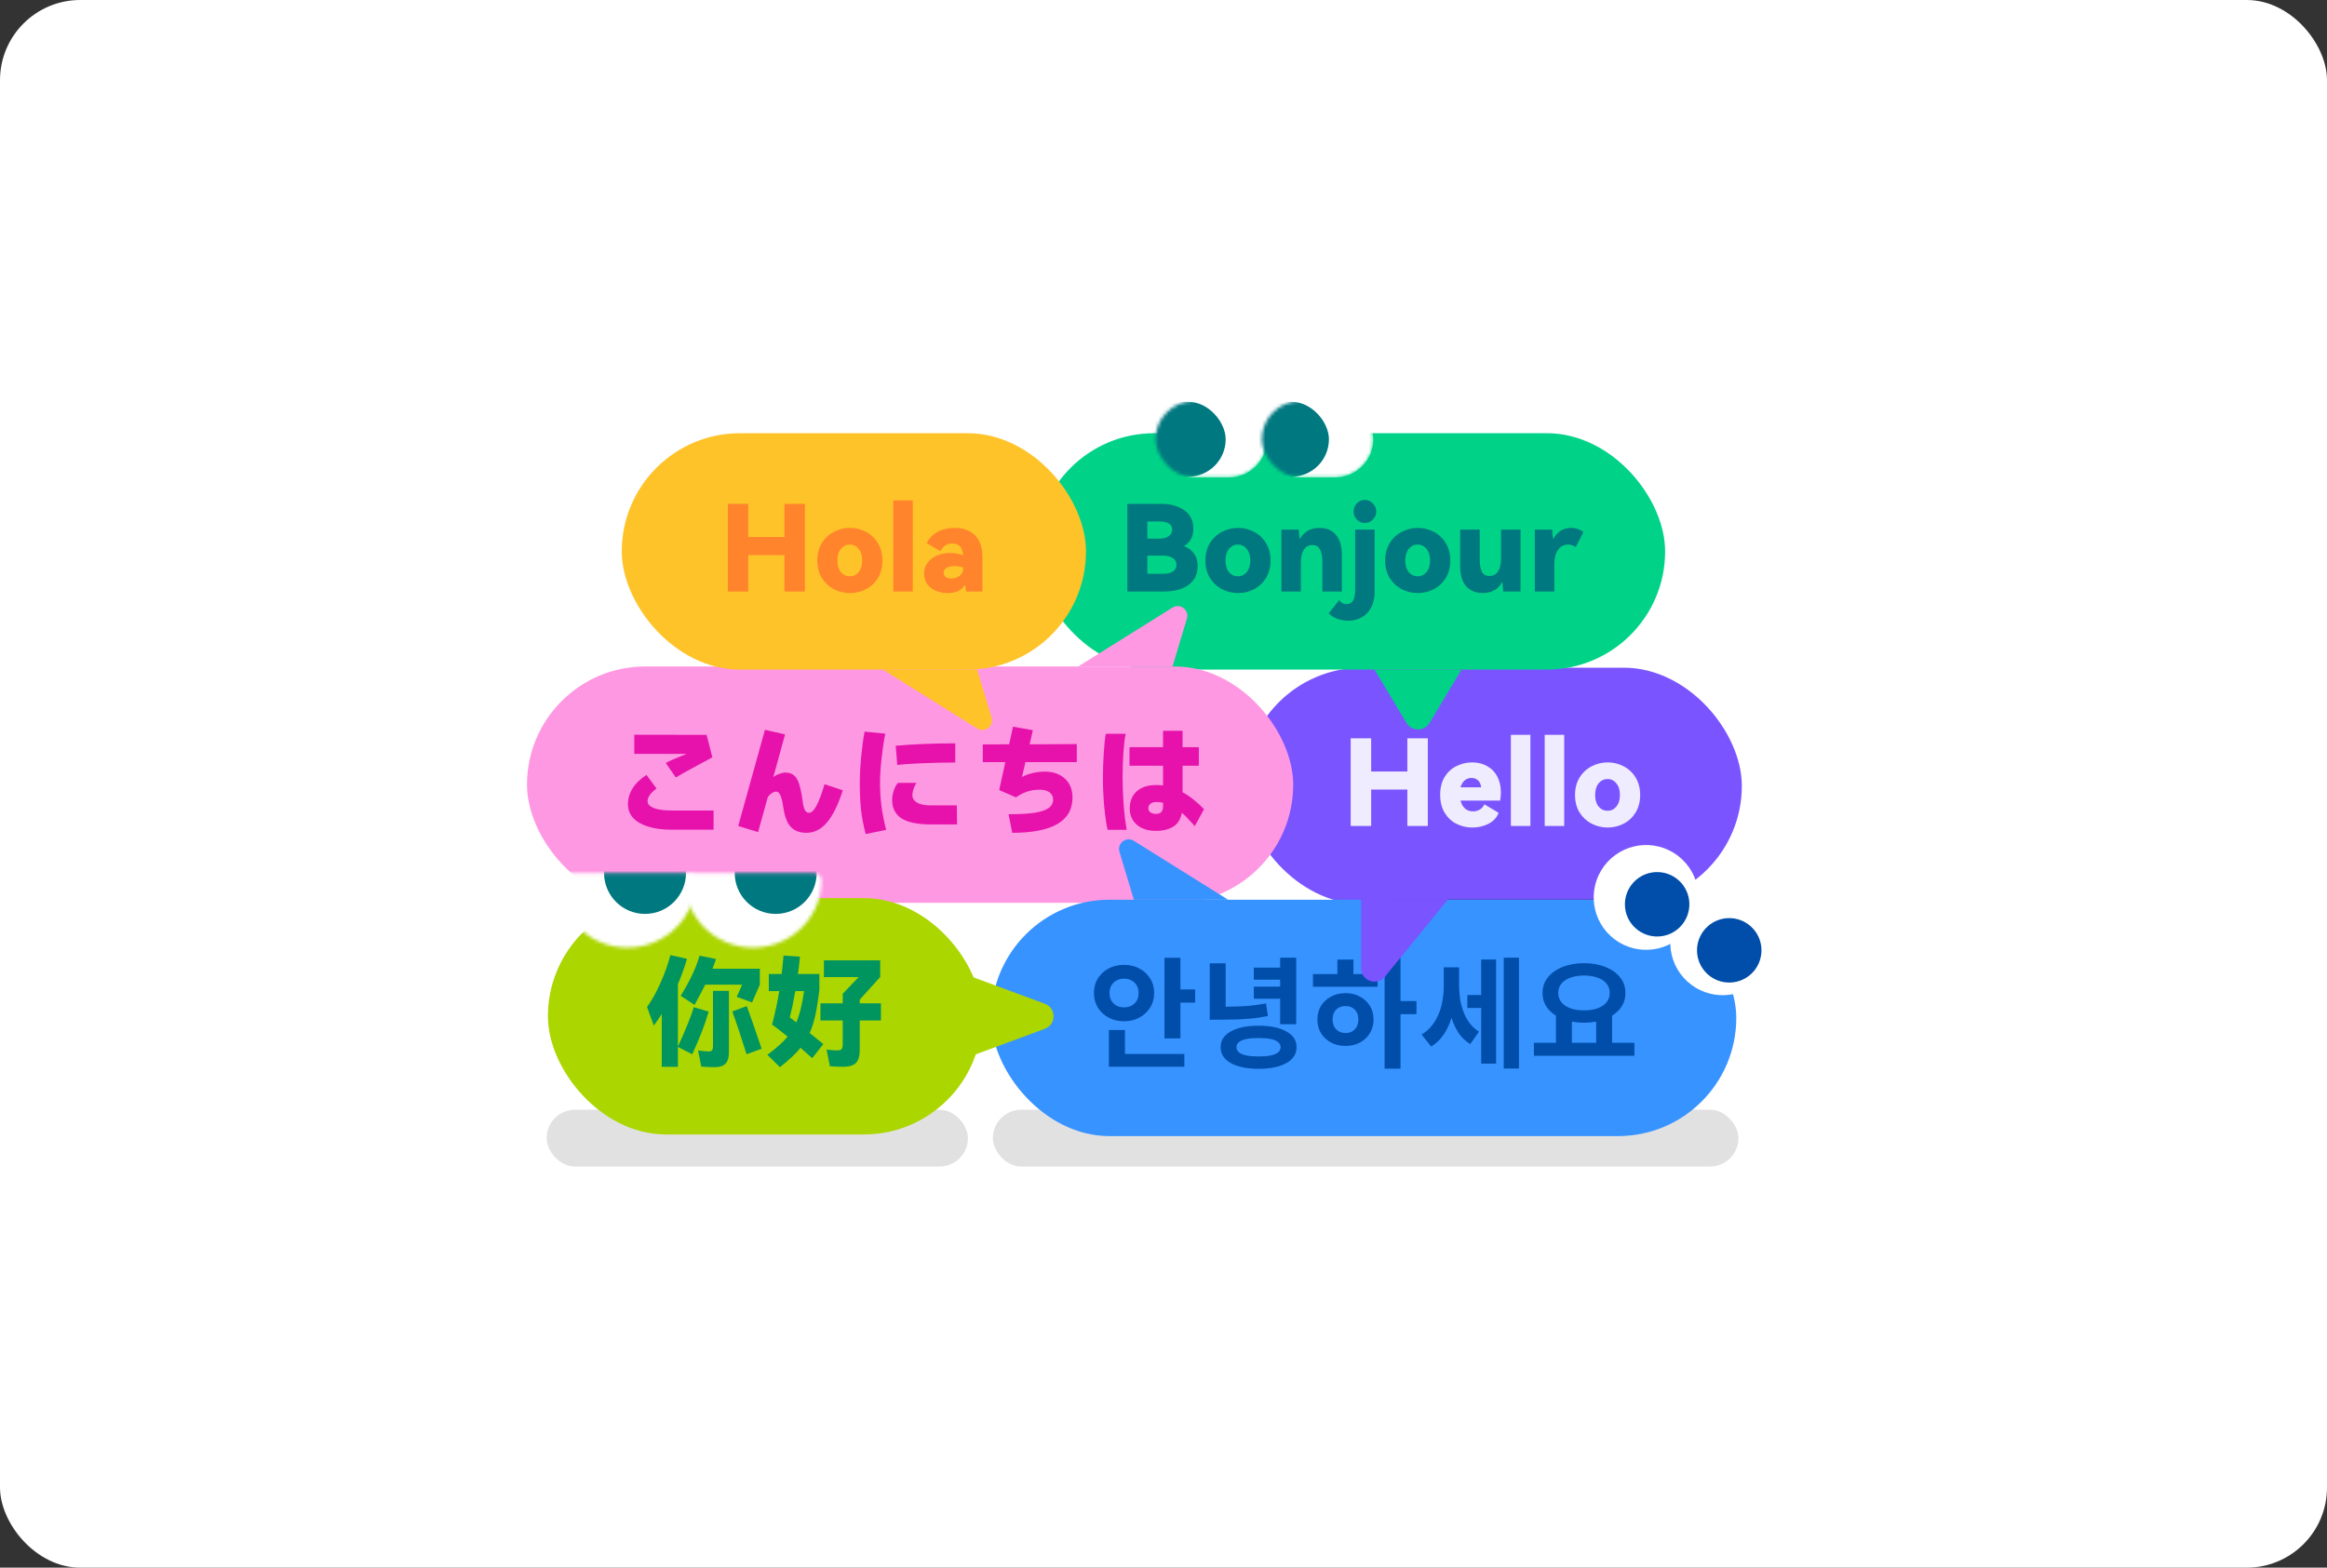 <svg width="696" height="469" viewBox="0 0 696 469" fill="none" xmlns="http://www.w3.org/2000/svg">
<rect x="0" y="0" width="696" height="469" fill="#333333" stroke="none"/>
<rect width="696" height="469" rx="24" fill="white"/>
<rect x="163.5" y="332" width="126" height="17" rx="8.5" fill="black" fill-opacity="0.12"/>
<rect x="296.963" y="332" width="223" height="17" rx="8.5" fill="black" fill-opacity="0.12"/>
<rect x="372.126" y="199.753" width="148.853" height="70.712" rx="35.356" fill="#7A54FF"/>
<path d="M410.113 230.809H420.931L420.931 220.887H427.056L427.056 247.108H420.931L420.931 236.218H410.113L410.113 247.108H403.987L403.987 220.887H410.113L410.113 230.809ZM440.313 228.087C442.008 228.087 443.501 228.457 444.791 229.197C446.104 229.914 447.119 230.953 447.835 232.314C448.552 233.675 448.91 235.263 448.91 237.078C448.91 237.842 448.839 238.654 448.695 239.514H436.838C437.101 240.541 437.555 241.341 438.199 241.914C438.844 242.463 439.632 242.738 440.564 242.738C441.328 242.738 442.008 242.559 442.605 242.201C443.226 241.843 443.68 241.317 443.967 240.625L448.23 243.168C447.704 244.577 446.713 245.664 445.256 246.428C443.8 247.192 442.164 247.574 440.349 247.574C438.677 247.574 437.101 247.204 435.62 246.464C434.163 245.723 432.981 244.613 432.074 243.132C431.19 241.651 430.748 239.86 430.748 237.759C430.748 235.681 431.19 233.914 432.074 232.457C432.981 231 434.163 229.914 435.62 229.197C437.077 228.457 438.641 228.087 440.313 228.087ZM440.134 232.744C439.322 232.744 438.629 232.994 438.056 233.496C437.507 233.974 437.101 234.654 436.838 235.538H442.999C442.904 234.63 442.594 233.938 442.068 233.46C441.543 232.983 440.898 232.744 440.134 232.744ZM457.741 247.108H451.902L451.902 219.848H457.741L457.741 247.108ZM467.851 247.108H462.012L462.012 219.848H467.851L467.851 247.108ZM471.083 237.83C471.083 235.872 471.525 234.153 472.409 232.672C473.316 231.191 474.522 230.057 476.027 229.269C477.531 228.481 479.143 228.087 480.863 228.087C482.582 228.087 484.182 228.481 485.663 229.269C487.167 230.057 488.361 231.191 489.245 232.672C490.129 234.153 490.57 235.872 490.57 237.83C490.57 239.813 490.129 241.544 489.245 243.025C488.361 244.481 487.179 245.604 485.699 246.392C484.218 247.18 482.606 247.574 480.863 247.574C479.119 247.574 477.495 247.18 475.991 246.392C474.51 245.604 473.316 244.481 472.409 243.025C471.525 241.544 471.083 239.813 471.083 237.83ZM477.101 237.83C477.101 239.287 477.448 240.445 478.14 241.305C478.857 242.141 479.752 242.559 480.827 242.559C481.878 242.559 482.749 242.141 483.442 241.305C484.158 240.445 484.517 239.287 484.517 237.83C484.517 236.374 484.158 235.215 483.442 234.356C482.749 233.496 481.878 233.066 480.827 233.066C479.752 233.066 478.857 233.496 478.14 234.356C477.448 235.215 477.101 236.374 477.101 237.83Z" fill="#EFECFF"/>
<path d="M400.366 284.807L404.669 270.464L432.872 270.464L404.67 288.091C402.407 289.505 399.599 287.362 400.366 284.807Z" fill="#7A54FF"/>
<rect x="309.863" y="129.606" width="188.175" height="70.712" rx="35.356" fill="#00D387"/>
<path d="M354.138 163.385C356.86 164.484 358.222 166.466 358.222 169.332C358.222 171.72 357.326 173.595 355.535 174.956C353.744 176.293 351.284 176.962 348.156 176.962H337.194L337.194 150.74H347.26C350.078 150.74 352.394 151.373 354.209 152.639C356.024 153.904 356.932 155.743 356.932 158.155C356.932 160.496 356.001 162.239 354.138 163.385ZM343.176 156.006L343.176 161.164H346.758C347.929 161.164 348.86 160.914 349.553 160.412C350.245 159.911 350.591 159.242 350.591 158.406C350.591 157.618 350.257 157.021 349.588 156.615C348.92 156.209 347.976 156.006 346.758 156.006H343.176ZM347.797 171.66C349.087 171.66 350.09 171.433 350.806 170.98C351.523 170.502 351.881 169.833 351.881 168.974C351.881 168.114 351.511 167.445 350.771 166.968C350.054 166.466 349.051 166.215 347.761 166.215H343.176L343.176 171.66H347.797ZM360.527 167.684C360.527 165.726 360.969 164.006 361.852 162.526C362.76 161.045 363.966 159.911 365.47 159.122C366.975 158.334 368.587 157.94 370.306 157.94C372.026 157.94 373.626 158.334 375.107 159.122C376.611 159.911 377.805 161.045 378.689 162.526C379.572 164.006 380.014 165.726 380.014 167.684C380.014 169.666 379.572 171.398 378.689 172.878C377.805 174.335 376.623 175.457 375.142 176.245C373.662 177.034 372.05 177.428 370.306 177.428C368.563 177.428 366.939 177.034 365.435 176.245C363.954 175.457 362.76 174.335 361.852 172.878C360.969 171.398 360.527 169.666 360.527 167.684ZM366.545 167.684C366.545 169.141 366.891 170.299 367.584 171.159C368.3 171.995 369.196 172.412 370.271 172.412C371.321 172.412 372.193 171.995 372.886 171.159C373.602 170.299 373.96 169.141 373.96 167.684C373.96 166.227 373.602 165.069 372.886 164.209C372.193 163.349 371.321 162.92 370.271 162.92C369.196 162.92 368.3 163.349 367.584 164.209C366.891 165.069 366.545 166.227 366.545 167.684ZM394.647 157.94C396.748 157.94 398.384 158.621 399.554 159.982C400.748 161.343 401.345 163.349 401.345 166L401.345 176.962H395.506L395.506 167.971C395.506 166.418 395.267 165.212 394.79 164.353C394.336 163.493 393.572 163.063 392.497 163.063C391.423 163.063 390.587 163.517 389.99 164.424C389.393 165.332 389.094 166.597 389.094 168.221L389.094 176.962H383.255L383.255 158.442H388.449C388.497 159.636 388.605 160.591 388.772 161.308C389.966 159.063 391.924 157.94 394.647 157.94ZM408.195 156.472C407.287 156.472 406.499 156.137 405.831 155.469C405.186 154.776 404.863 153.964 404.863 153.033C404.863 152.077 405.186 151.265 405.831 150.597C406.499 149.904 407.287 149.558 408.195 149.558C409.126 149.558 409.926 149.904 410.595 150.597C411.287 151.265 411.634 152.077 411.634 153.033C411.634 153.964 411.287 154.776 410.595 155.469C409.926 156.137 409.126 156.472 408.195 156.472ZM403.251 185.703C402.129 185.703 401.054 185.511 400.027 185.129C398.977 184.771 398.105 184.222 397.412 183.482L400.529 179.577C401.126 180.341 401.854 180.723 402.714 180.723C403.645 180.723 404.314 180.365 404.72 179.649C405.126 178.932 405.329 177.846 405.329 176.389L405.329 158.442H411.168L411.168 176.962C411.168 178.896 410.798 180.52 410.058 181.834C409.341 183.147 408.386 184.114 407.192 184.735C405.998 185.38 404.684 185.703 403.251 185.703ZM414.295 167.684C414.295 165.726 414.737 164.006 415.621 162.526C416.528 161.045 417.734 159.911 419.239 159.122C420.743 158.334 422.355 157.94 424.075 157.94C425.794 157.94 427.394 158.334 428.875 159.122C430.379 159.911 431.573 161.045 432.457 162.526C433.341 164.006 433.783 165.726 433.783 167.684C433.783 169.666 433.341 171.398 432.457 172.878C431.573 174.335 430.391 175.457 428.911 176.245C427.43 177.034 425.818 177.428 424.075 177.428C422.331 177.428 420.707 177.034 419.203 176.245C417.722 175.457 416.528 174.335 415.621 172.878C414.737 171.398 414.295 169.666 414.295 167.684ZM420.313 167.684C420.313 169.141 420.66 170.299 421.352 171.159C422.069 171.995 422.964 172.412 424.039 172.412C425.09 172.412 425.961 171.995 426.654 171.159C427.37 170.299 427.729 169.141 427.729 167.684C427.729 166.227 427.37 165.069 426.654 164.209C425.961 163.349 425.09 162.92 424.039 162.92C422.964 162.92 422.069 163.349 421.352 164.209C420.66 165.069 420.313 166.227 420.313 167.684ZM448.952 158.442H454.791L454.791 176.962H449.633L449.561 176.174C449.466 175.099 449.382 174.407 449.31 174.096C448.092 176.317 446.158 177.428 443.507 177.428C441.406 177.428 439.746 176.747 438.528 175.386C437.334 174.024 436.737 172.018 436.737 169.368L436.737 158.442H442.576L442.576 167.397C442.576 168.878 442.779 170.072 443.185 170.98C443.615 171.863 444.391 172.305 445.513 172.305C446.612 172.305 447.459 171.851 448.057 170.944C448.654 170.036 448.952 168.771 448.952 167.147L448.952 158.442ZM469.881 157.94C470.645 157.94 471.361 158.06 472.03 158.299C472.722 158.537 473.236 158.848 473.57 159.23L471.313 163.672C470.549 163.17 469.785 162.92 469.021 162.92C467.755 162.92 466.752 163.445 466.012 164.496C465.271 165.547 464.901 166.968 464.901 168.759L464.901 176.962H459.062L459.062 158.442H464.257C464.304 159.612 464.412 160.567 464.579 161.308C465.128 160.209 465.857 159.373 466.764 158.8C467.695 158.227 468.734 157.94 469.881 157.94Z" fill="#007880"/>
<path d="M420.688 216.29L411.105 200.318L437.139 200.318L427.555 216.29C426 218.882 422.244 218.882 420.688 216.29Z" fill="#00D387"/>
<path d="M355.005 185.053L350.703 199.395L322.499 199.395L350.701 181.769C352.964 180.355 355.772 182.498 355.005 185.053Z" fill="#FF98E2"/>
<rect x="157.62" y="199.396" width="229.175" height="70.712" rx="35.356" fill="#FF98E2"/>
<path d="M199.13 228.267C200.157 227.694 201.697 227.001 203.751 226.189L205.363 225.545H189.709L189.709 219.813L211.345 219.849L213.065 226.583C211.632 227.371 210.318 228.076 209.124 228.697C205.924 230.416 203.596 231.718 202.139 232.601L199.13 228.267ZM200.742 248.22C198.091 248.22 195.786 247.909 193.828 247.289C191.894 246.692 190.401 245.82 189.35 244.674C188.324 243.527 187.81 242.166 187.81 240.59C187.81 238.918 188.276 237.342 189.207 235.861C190.138 234.357 191.524 233.019 193.362 231.849L196.372 235.897C194.58 237.211 193.685 238.488 193.685 239.73C193.685 240.59 194.33 241.27 195.619 241.772C196.909 242.25 198.712 242.488 201.028 242.488H213.423L213.423 248.22H200.742ZM252.075 236.434C250.666 240.829 249.078 244.053 247.311 246.106C245.567 248.136 243.525 249.151 241.185 249.151C239.155 249.151 237.591 248.554 236.492 247.36C235.418 246.166 234.689 244.268 234.307 241.664C234.068 239.993 233.782 238.775 233.447 238.011C233.113 237.223 232.695 236.828 232.194 236.828C231.334 236.828 230.486 237.366 229.65 238.44L226.749 248.936L220.802 247.109L228.791 218.344L234.809 219.705L231.298 232.494C231.8 232.088 232.397 231.766 233.089 231.527C233.782 231.264 234.367 231.133 234.845 231.133C235.919 231.133 236.779 231.395 237.424 231.921C238.069 232.422 238.594 233.282 239 234.5C239.406 235.718 239.764 237.473 240.075 239.766C240.218 240.888 240.433 241.736 240.719 242.309C241.006 242.882 241.436 243.169 242.009 243.169C242.702 243.169 243.418 242.488 244.158 241.127C244.923 239.742 245.746 237.569 246.63 234.608L252.075 236.434ZM258.917 249.51C258.224 246.859 257.759 244.411 257.52 242.166C257.281 239.897 257.162 237.246 257.162 234.213C257.162 231.969 257.293 229.401 257.556 226.512C257.842 223.598 258.189 221.055 258.595 218.882L264.792 219.491C264.362 221.52 263.992 223.956 263.681 226.798C263.371 229.616 263.216 232.088 263.216 234.213C263.216 236.625 263.359 238.942 263.646 241.163C263.932 243.36 264.398 245.736 265.043 248.292L258.917 249.51ZM267.908 223.109C273.115 222.631 279.049 222.392 285.712 222.392L285.712 228.124C282.607 228.124 279.3 228.195 275.789 228.339C272.279 228.482 269.807 228.661 268.374 228.876L267.908 223.109ZM278.619 246.644C274.464 246.644 271.455 246.035 269.592 244.817C267.753 243.575 266.834 241.724 266.834 239.264C266.834 238.381 267.001 237.449 267.335 236.47C267.67 235.491 268.087 234.739 268.589 234.213H274.106C273.724 234.811 273.425 235.443 273.21 236.112C272.995 236.757 272.888 237.342 272.888 237.867C272.888 238.823 273.353 239.575 274.285 240.124C275.216 240.673 276.553 240.948 278.297 240.948H286.178L286.249 246.644H278.619ZM322.071 228.016H306.704L305.665 232.458C306.596 231.957 307.659 231.563 308.853 231.276C310.071 230.989 311.265 230.846 312.435 230.846C314.991 230.846 317.021 231.551 318.525 232.96C320.03 234.345 320.782 236.231 320.782 238.62C320.782 245.641 314.776 249.151 302.763 249.151L301.653 243.599C304.853 243.599 307.42 243.456 309.355 243.169C311.313 242.859 312.734 242.393 313.617 241.772C314.525 241.127 314.979 240.279 314.979 239.229C314.979 238.297 314.62 237.569 313.904 237.043C313.211 236.518 312.256 236.255 311.038 236.255C309.605 236.255 308.328 236.446 307.205 236.828C306.107 237.187 304.996 237.76 303.874 238.548L298.859 236.363L300.686 228.016H293.951L293.951 222.715L301.832 222.679L302.978 217.413L308.925 218.452L307.958 222.679L322.071 222.607L322.071 228.016ZM353.702 237.008C355.04 237.748 356.258 238.584 357.356 239.515C358.479 240.447 359.398 241.306 360.115 242.094L357.356 247.145L356.604 246.321C355.41 244.96 354.371 243.909 353.488 243.169C353.105 245.151 352.222 246.548 350.837 247.36C349.475 248.172 347.756 248.578 345.678 248.578C344.126 248.578 342.765 248.304 341.595 247.754C340.424 247.205 339.517 246.429 338.872 245.426C338.227 244.423 337.905 243.276 337.905 241.987C337.905 239.742 338.597 237.999 339.983 236.757C341.392 235.491 343.362 234.858 345.893 234.858C346.634 234.858 347.29 234.906 347.863 235.002L347.863 229.091H337.833L337.833 223.538H347.863L347.863 218.631H353.702L353.702 223.538H358.574L358.574 229.091H353.702L353.702 237.008ZM336.687 219.526C336.4 220.84 336.173 222.726 336.006 225.186C335.839 227.646 335.756 230.118 335.756 232.601C335.756 235.085 335.863 237.82 336.078 240.805C336.317 243.766 336.627 246.25 337.009 248.256H331.278C330.896 246.608 330.561 244.303 330.275 241.342C330.012 238.381 329.881 235.599 329.881 232.996C329.881 230.345 329.964 227.754 330.131 225.222C330.299 222.667 330.502 220.768 330.74 219.526L336.687 219.526ZM347.863 240.16C347.219 240.017 346.538 239.945 345.822 239.945C345.057 239.945 344.472 240.124 344.066 240.482C343.66 240.817 343.457 241.247 343.457 241.772C343.457 242.297 343.66 242.715 344.066 243.026C344.472 243.336 345.045 243.491 345.786 243.491C347.171 243.491 347.863 242.739 347.863 241.235L347.863 240.16Z" fill="#E612AB"/>
<g style="mix-blend-mode:overlay">
<path d="M408.162 289.338L414.341 268.971L491.357 268.971L489.549 277.016L436.397 277.016L414.413 293.691C411.321 296.036 407.035 293.052 408.162 289.338Z" fill="black" fill-opacity="0.24"/>
</g>
<rect x="185.963" y="129.606" width="138.853" height="70.712" rx="35.356" fill="#FFC32A"/>
<path d="M223.812 160.663H234.63L234.63 150.74H240.756L240.756 176.962H234.63L234.63 166.072H223.812L223.812 176.962H217.686L217.686 150.74H223.812L223.812 160.663ZM244.448 167.684C244.448 165.726 244.89 164.006 245.773 162.526C246.681 161.045 247.887 159.911 249.391 159.122C250.896 158.334 252.508 157.94 254.227 157.94C255.947 157.94 257.547 158.334 259.027 159.122C260.532 159.911 261.726 161.045 262.61 162.526C263.493 164.006 263.935 165.726 263.935 167.684C263.935 169.666 263.493 171.398 262.61 172.878C261.726 174.335 260.544 175.457 259.063 176.245C257.583 177.034 255.971 177.428 254.227 177.428C252.484 177.428 250.86 177.034 249.355 176.245C247.875 175.457 246.681 174.335 245.773 172.878C244.89 171.398 244.448 169.666 244.448 167.684ZM250.466 167.684C250.466 169.141 250.812 170.299 251.505 171.159C252.221 171.995 253.117 172.412 254.191 172.412C255.242 172.412 256.114 171.995 256.806 171.159C257.523 170.299 257.881 169.141 257.881 167.684C257.881 166.227 257.523 165.069 256.806 164.209C256.114 163.349 255.242 162.92 254.191 162.92C253.117 162.92 252.221 163.349 251.505 164.209C250.812 165.069 250.466 166.227 250.466 167.684ZM273.015 176.962H267.176L267.176 149.701H273.015L273.015 176.962ZM285.453 157.94C288.128 157.94 290.194 158.693 291.65 160.197C293.107 161.678 293.836 163.779 293.836 166.502L293.836 176.962H288.928C288.809 175.959 288.725 175.29 288.677 174.956C288.104 175.792 287.412 176.413 286.6 176.819C285.788 177.225 284.761 177.428 283.519 177.428C282.205 177.428 280.999 177.201 279.901 176.747C278.826 176.269 277.966 175.601 277.322 174.741C276.701 173.857 276.39 172.818 276.39 171.624C276.39 170.383 276.737 169.296 277.429 168.365C278.146 167.409 279.101 166.681 280.295 166.179C281.489 165.678 282.79 165.427 284.199 165.427C285.513 165.427 286.803 165.654 288.068 166.108C287.901 163.767 286.838 162.597 284.88 162.597C283.232 162.597 282.038 163.361 281.298 164.89L277.178 162.49C277.871 161.081 278.934 159.97 280.367 159.158C281.823 158.346 283.519 157.94 285.453 157.94ZM288.068 169.726C287.137 169.487 286.253 169.368 285.417 169.368C284.438 169.368 283.662 169.547 283.089 169.905C282.516 170.263 282.229 170.741 282.229 171.338C282.229 171.887 282.444 172.317 282.874 172.627C283.304 172.938 283.853 173.093 284.522 173.093C285.429 173.093 286.241 172.83 286.958 172.305C287.698 171.78 288.068 171.075 288.068 170.192L288.068 169.726Z" fill="#FF842C"/>
<path d="M296.57 214.66L292.267 200.318L264.064 200.318L292.266 217.944C294.529 219.358 297.337 217.216 296.57 214.66Z" fill="#FFC32A"/>
<path d="M334.829 254.834L339.132 269.176L367.335 269.176L339.133 251.549C336.87 250.135 334.063 252.278 334.829 254.834Z" fill="#3793FF"/>
<rect x="296.466" y="269.176" width="222.853" height="70.712" rx="35.356" fill="#3793FF"/>
<path d="M348.291 286.548H353.055L353.055 310.657H348.291L348.291 286.548ZM351.73 296.005H357.462L357.462 299.946H351.73L351.73 296.005ZM331.67 315.314H354.238L354.238 319.147H331.67L331.67 315.314ZM331.67 308.149H336.47L336.47 317.033H331.67L331.67 308.149ZM336.183 288.662C337.879 288.662 339.407 289.02 340.768 289.737C342.13 290.453 343.204 291.444 343.992 292.71C344.804 293.975 345.21 295.432 345.21 297.08C345.21 298.704 344.804 300.161 343.992 301.45C343.204 302.716 342.13 303.719 340.768 304.459C339.407 305.176 337.879 305.534 336.183 305.534C334.488 305.534 332.959 305.176 331.598 304.459C330.237 303.719 329.162 302.716 328.374 301.45C327.586 300.161 327.192 298.704 327.192 297.08C327.192 295.432 327.586 293.975 328.374 292.71C329.162 291.444 330.237 290.453 331.598 289.737C332.959 289.02 334.488 288.662 336.183 288.662ZM336.183 292.781C335.371 292.781 334.631 292.961 333.962 293.319C333.317 293.653 332.804 294.143 332.422 294.787C332.04 295.408 331.849 296.173 331.849 297.08C331.849 297.988 332.04 298.764 332.422 299.409C332.804 300.029 333.317 300.519 333.962 300.877C334.631 301.212 335.371 301.379 336.183 301.379C337.019 301.379 337.759 301.212 338.404 300.877C339.073 300.519 339.598 300.029 339.98 299.409C340.362 298.764 340.553 297.988 340.553 297.08C340.553 296.173 340.362 295.408 339.98 294.787C339.598 294.143 339.073 293.653 338.404 293.319C337.759 292.961 337.019 292.781 336.183 292.781ZM361.829 288.196H366.593L366.593 302.167H361.829L361.829 288.196ZM361.829 301.2H364.551C366.462 301.2 368.205 301.176 369.782 301.128C371.358 301.08 372.862 300.985 374.295 300.841C375.752 300.674 377.209 300.459 378.665 300.197L379.239 303.958C377.71 304.268 376.194 304.507 374.689 304.674C373.185 304.818 371.608 304.925 369.961 304.997C368.337 305.045 366.534 305.068 364.551 305.068H361.829L361.829 301.2ZM382.892 286.513H387.693L387.693 306.43H382.892L382.892 286.513ZM375.012 289.486H384.075L384.075 293.104H375.012L375.012 289.486ZM375.012 295.181H384.075L384.075 298.8H375.012L375.012 295.181ZM376.444 306.86C379.955 306.86 382.725 307.433 384.755 308.579C386.785 309.701 387.8 311.266 387.8 313.272C387.8 315.325 386.785 316.914 384.755 318.036C382.725 319.182 379.955 319.755 376.444 319.755C372.934 319.755 370.164 319.182 368.134 318.036C366.104 316.914 365.089 315.325 365.089 313.272C365.089 311.266 366.104 309.701 368.134 308.579C370.164 307.433 372.934 306.86 376.444 306.86ZM376.444 310.549C375.012 310.549 373.806 310.645 372.826 310.836C371.847 311.027 371.095 311.337 370.57 311.767C370.068 312.173 369.817 312.675 369.817 313.272C369.817 313.893 370.068 314.418 370.57 314.848C371.095 315.254 371.847 315.564 372.826 315.779C373.806 315.97 375.012 316.066 376.444 316.066C377.877 316.066 379.083 315.97 380.062 315.779C381.042 315.564 381.782 315.254 382.283 314.848C382.785 314.418 383.036 313.893 383.036 313.272C383.036 312.675 382.785 312.173 382.283 311.767C381.782 311.337 381.042 311.027 380.062 310.836C379.083 310.645 377.877 310.549 376.444 310.549ZM414.127 286.548H418.891L418.891 319.72H414.127L414.127 286.548ZM417.816 299.48H423.655L423.655 303.421H417.816L417.816 299.48ZM392.705 291.42H412.049L412.049 295.217H392.705L392.705 291.42ZM402.449 297.116C404.049 297.116 405.481 297.462 406.747 298.155C408.013 298.823 409.004 299.743 409.72 300.913C410.461 302.083 410.831 303.444 410.831 304.997C410.831 306.549 410.461 307.922 409.72 309.116C409.004 310.286 408.013 311.218 406.747 311.91C405.505 312.579 404.072 312.913 402.449 312.913C400.848 312.913 399.404 312.579 398.114 311.91C396.848 311.218 395.845 310.286 395.105 309.116C394.389 307.922 394.03 306.549 394.03 304.997C394.03 303.444 394.389 302.083 395.105 300.913C395.845 299.743 396.848 298.823 398.114 298.155C399.404 297.462 400.848 297.116 402.449 297.116ZM402.449 300.985C401.684 300.985 401.016 301.14 400.442 301.45C399.869 301.761 399.416 302.215 399.081 302.812C398.747 303.409 398.58 304.137 398.58 304.997C398.58 305.833 398.747 306.561 399.081 307.182C399.416 307.779 399.869 308.245 400.442 308.579C401.016 308.889 401.684 309.045 402.449 309.045C403.189 309.045 403.846 308.889 404.419 308.579C404.992 308.245 405.446 307.779 405.78 307.182C406.114 306.561 406.281 305.833 406.281 304.997C406.281 304.137 406.114 303.409 405.78 302.812C405.446 302.215 404.992 301.761 404.419 301.45C403.846 301.14 403.189 300.985 402.449 300.985ZM400.013 287.086H404.813L404.813 292.889H400.013L400.013 287.086ZM438.877 297.689H444.393L444.393 301.558H438.877L438.877 297.689ZM431.82 289.414H435.438L435.438 294.967C435.438 296.853 435.307 298.704 435.044 300.519C434.781 302.334 434.351 304.042 433.754 305.642C433.181 307.242 432.417 308.686 431.462 309.976C430.53 311.242 429.396 312.281 428.059 313.093L425.193 309.51C426.435 308.77 427.473 307.863 428.309 306.788C429.145 305.713 429.826 304.531 430.351 303.241C430.877 301.952 431.247 300.615 431.462 299.229C431.7 297.82 431.82 296.399 431.82 294.967L431.82 289.414ZM432.859 289.414H436.405L436.405 294.752C436.405 296.113 436.501 297.462 436.692 298.8C436.907 300.137 437.241 301.415 437.695 302.632C438.148 303.85 438.746 304.973 439.486 306C440.25 307.027 441.205 307.91 442.352 308.651L439.737 312.376C438.447 311.564 437.348 310.537 436.441 309.295C435.557 308.03 434.853 306.609 434.327 305.033C433.802 303.456 433.42 301.797 433.181 300.053C432.966 298.31 432.859 296.543 432.859 294.752L432.859 289.414ZM449.767 286.513H454.316L454.316 319.684H449.767L449.767 286.513ZM443.032 287.05H447.474L447.474 318.215H443.032L443.032 287.05ZM465.382 303.385H470.147L470.147 312.663H465.382L465.382 303.385ZM477.419 303.385H482.183L482.183 312.663H477.419L477.419 303.385ZM458.791 311.982H488.846L488.846 315.851H458.791L458.791 311.982ZM473.765 288.16C476.153 288.16 478.278 288.531 480.141 289.271C482.028 290.011 483.497 291.05 484.547 292.387C485.622 293.701 486.159 295.265 486.159 297.08C486.159 298.871 485.622 300.435 484.547 301.773C483.497 303.086 482.028 304.113 480.141 304.853C478.278 305.594 476.153 305.964 473.765 305.964C471.401 305.964 469.275 305.594 467.388 304.853C465.526 304.113 464.057 303.086 462.982 301.773C461.908 300.435 461.37 298.871 461.37 297.08C461.37 295.265 461.908 293.701 462.982 292.387C464.057 291.05 465.526 290.011 467.388 289.271C469.275 288.531 471.401 288.16 473.765 288.16ZM473.765 291.85C472.236 291.85 470.887 292.065 469.717 292.495C468.571 292.901 467.675 293.486 467.03 294.25C466.385 295.014 466.063 295.958 466.063 297.08C466.063 298.155 466.385 299.086 467.03 299.874C467.675 300.638 468.571 301.235 469.717 301.665C470.887 302.071 472.236 302.274 473.765 302.274C475.317 302.274 476.666 302.071 477.813 301.665C478.983 301.235 479.878 300.638 480.499 299.874C481.144 299.086 481.467 298.155 481.467 297.08C481.467 295.958 481.144 295.014 480.499 294.25C479.878 293.486 478.983 292.901 477.813 292.495C476.666 292.065 475.317 291.85 473.765 291.85Z" fill="#004EA9"/>
<mask id="mask0_7918_12207" style="mask-type:alpha" maskUnits="userSpaceOnUse" x="345" y="120" width="34" height="23">
<rect x="345.628" y="120" width="33.344" height="22.828" rx="11.414" fill="white"/>
</mask>
<g mask="url(#mask0_7918_12207)">
<rect x="345.628" y="120" width="33.344" height="22.828" rx="11.414" fill="white"/>
<rect x="328.273" y="120.205" width="38.327" height="22.418" rx="11.209" fill="#007880"/>
</g>
<mask id="mask1_7918_12207" style="mask-type:alpha" maskUnits="userSpaceOnUse" x="377" y="120" width="34" height="23">
<rect x="377.414" y="120" width="33.344" height="22.828" rx="11.414" fill="white"/>
</mask>
<g mask="url(#mask1_7918_12207)">
<rect x="377.414" y="120" width="33.344" height="22.828" rx="11.414" fill="white"/>
<rect x="368.556" y="120.205" width="28.926" height="22.418" rx="11.209" fill="#007880"/>
</g>
<path d="M407.109 289.686L407.109 268.971L433.143 268.971L414.219 292.214C411.84 295.136 407.109 293.454 407.109 289.686Z" fill="#7A54FF"/>
<rect x="163.88" y="268.688" width="129.853" height="70.712" rx="35.356" fill="#ABD600"/>
<path d="M211.97 302.646C211.397 304.628 210.657 306.777 209.749 309.094C208.842 311.387 207.934 313.488 207.027 315.399L202.764 313.214L202.764 319.16H197.928L197.928 303.362C197.259 304.413 196.471 305.571 195.564 306.837L193.522 301.249C194.811 299.553 196.125 297.225 197.462 294.264C198.8 291.302 199.815 288.46 200.507 285.738L205.486 286.848C204.722 289.428 203.815 291.959 202.764 294.443L202.764 313.106C205.057 308.091 206.645 304.162 207.528 301.321L211.97 302.646ZM203.588 297.917C204.639 296.27 205.701 294.359 206.776 292.186C207.851 289.989 208.675 287.899 209.248 285.917L214.155 286.92C213.845 287.875 213.487 288.843 213.081 289.822H227.266L227.266 294.586L224.938 299.888L220.353 298.24L221.965 294.586H210.931C210.143 296.162 209.081 298.18 207.743 300.64L203.588 297.917ZM213.26 296.449H218.024L218.024 314.718C218.024 316.342 217.69 317.5 217.021 318.193C216.352 318.909 215.23 319.267 213.654 319.267C212.484 319.267 211.182 319.208 209.749 319.088L208.782 314.252C209.833 314.42 210.872 314.527 211.899 314.575C212.424 314.575 212.782 314.455 212.973 314.217C213.164 313.954 213.26 313.536 213.26 312.963L213.26 296.449ZM223.362 300.998C224.221 303.315 225.499 306.969 227.195 311.96L227.804 313.751L223.29 315.399C221.786 310.551 220.365 306.288 219.027 302.61L223.362 300.998ZM245.07 296.27C244.688 299.326 244.282 301.834 243.852 303.792C243.422 305.751 242.861 307.506 242.168 309.058L246.252 312.354L242.921 316.581L239.446 313.464C238.108 315.136 236.055 317.07 233.284 319.267L229.523 315.578C232.222 313.572 234.24 311.757 235.577 310.133C233.929 308.772 232.377 307.566 230.92 306.515C231.804 303.219 232.52 299.888 233.069 296.52H229.953L229.953 291.398H233.786C233.953 290.108 234.144 288.269 234.359 285.881L239.267 286.204C239.052 288.401 238.849 290.132 238.658 291.398H245.07L245.07 296.27ZM263.482 300.174L263.482 305.297H257.142L257.142 314.145C257.142 315.96 256.76 317.249 255.996 318.014C255.231 318.778 253.954 319.16 252.163 319.16C250.897 319.16 249.583 319.1 248.222 318.981L247.219 314.002C248.246 314.169 249.345 314.252 250.515 314.252C251.112 314.252 251.518 314.121 251.733 313.858C251.948 313.596 252.055 313.106 252.055 312.39L252.055 305.297H245.392L245.392 300.174H252.055L252.055 297.308L256.82 292.329H246.431L246.431 287.314H263.268L263.268 292.293L257.142 299.064L257.142 300.174L263.482 300.174ZM238.156 305.87C238.682 304.676 239.123 303.339 239.482 301.858C239.864 300.353 240.198 298.574 240.485 296.52H237.87C237.368 299.434 236.819 302.049 236.222 304.365L238.156 305.87Z" fill="#00955F"/>
<path d="M312.496 300.288L289.394 291.75L289.394 316.337L312.496 307.8C315.984 306.51 315.984 301.577 312.496 300.288Z" fill="#ABD600"/>
<mask id="mask2_7918_12207" style="mask-type:alpha" maskUnits="userSpaceOnUse" x="204" y="261" width="42" height="23">
<path fill-rule="evenodd" clip-rule="evenodd" d="M207.064 261.222C205.829 261.222 204.777 262.153 204.777 263.387C204.777 274.503 213.94 283.514 225.244 283.514C236.547 283.514 245.71 274.503 245.71 263.387C245.71 262.153 244.658 261.222 243.424 261.222L207.064 261.222Z" fill="white"/>
</mask>
<g mask="url(#mask2_7918_12207)">
<ellipse cx="225.075" cy="264.243" rx="24.721" ry="24.372" fill="white"/>
<circle cx="232.008" cy="261.164" r="12.256" fill="#007880"/>
</g>
<mask id="mask3_7918_12207" style="mask-type:alpha" maskUnits="userSpaceOnUse" x="167" y="261" width="42" height="23">
<path fill-rule="evenodd" clip-rule="evenodd" d="M169.487 261.221C168.252 261.221 167.2 262.152 167.2 263.387C167.2 274.503 176.363 283.514 187.666 283.514C198.969 283.514 208.132 274.503 208.132 263.387C208.132 262.152 207.08 261.221 205.845 261.221L169.487 261.221Z" fill="white"/>
</mask>
<g mask="url(#mask3_7918_12207)">
<ellipse cx="187.498" cy="264.242" rx="24.721" ry="24.372" fill="white"/>
<circle cx="192.925" cy="261.163" r="12.256" fill="#007880"/>
</g>
<ellipse cx="492.349" cy="268.485" rx="15.679" ry="15.679" transform="rotate(-137.309 492.349 268.485)" fill="white"/>
<ellipse cx="515.259" cy="282.057" rx="15.679" ry="15.679" transform="rotate(-137.309 515.259 282.057)" fill="white"/>
<ellipse cx="495.647" cy="270.539" rx="9.64" ry="9.64" transform="rotate(-137.309 495.647 270.539)" fill="#004EA9"/>
<ellipse cx="517.213" cy="284.314" rx="9.64" ry="9.64" transform="rotate(-137.309 517.213 284.314)" fill="#004EA9"/>
</svg>
